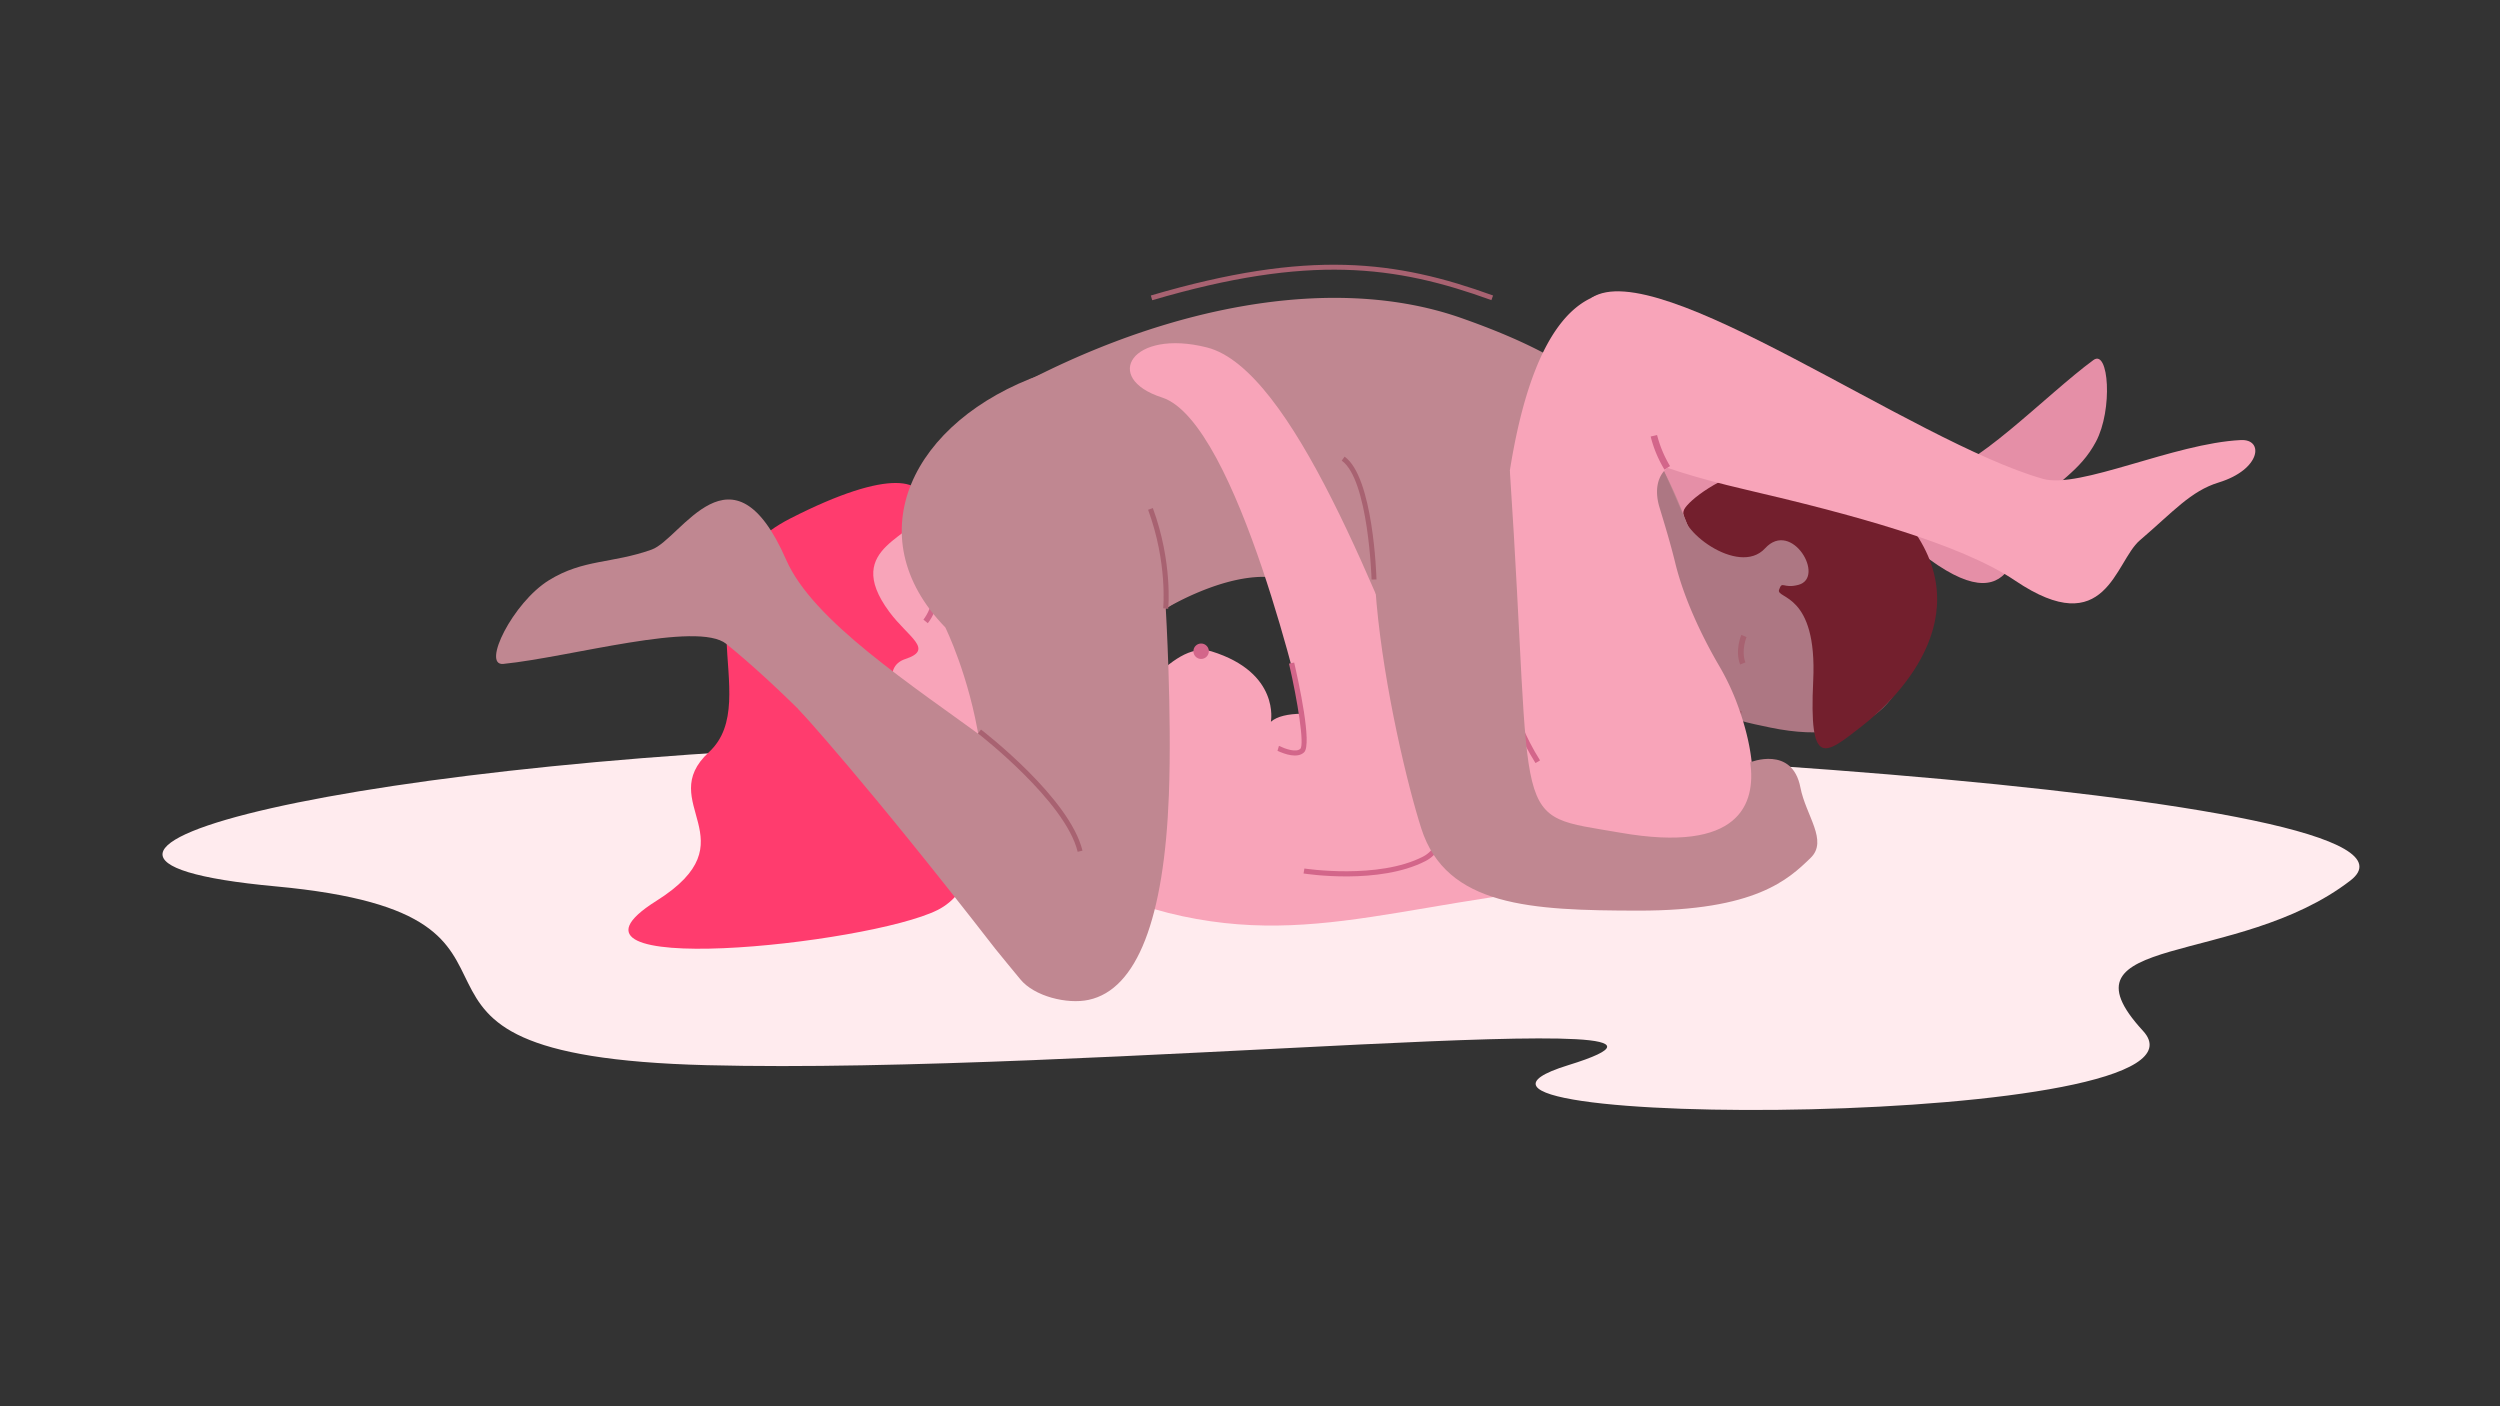 <svg xmlns="http://www.w3.org/2000/svg" viewBox="0 0 1920 1080"><rect x="0" y="0" width="1920" height="1080" fill="#333333" stroke="none"/><defs><style>
      .cls-1 {
        fill: #f8a4b9;
      }

      .cls-2 {
        fill: #d3668a;
      }

      .cls-3 {
        fill: #ffebee;
      }

      .cls-4 {
        fill: #ff3c6e;
      }

      .cls-5 {
        fill: #e58fa7;
      }

      .cls-6 {
        fill: #c08791;
      }

      .cls-7 {
        fill: #ad7783;
      }

      .cls-8 {
        fill: #a86271;
      }

      .cls-9 {
        fill: #731f2d;
      }

      .cls-10 {
        fill: none;
      }
    </style></defs><title>1</title><g id="&#x421;&#x43B;&#x43E;&#x439;_1" data-name="&#x421;&#x43B;&#x43E;&#x439; 1"><g><g><path class="cls-1" d="M781.76,523.22c6.64-16.77,22.35-28.45,11.85-42.6-39.75-53.53-51.52-60.11-82.29-76.57-71.85-38.42-109.09-6.2-127.67,40.74S594.35,547.34,649.08,569,763.2,570.16,781.76,523.22Z"></path><path class="cls-2" d="M786.48,516.85c-.94,1.46-29.36,41.14-45.61,41.19-4.07,0-7.42-2-10-5.85l3.47-2.27c1.76,2.68,3.87,4,6.48,4,11.64,0,36.06-29.84,42.15-39.29Z"></path><path class="cls-2" d="M760.86,449a13.72,13.72,0,0,0-2.93-7.06c-3.63-4.49-12.91-2.27-14-2l.94,3.66c2.57-.65,8.41-1.33,10.07.72a10,10,0,0,1,2.18,6.39l3.77.34A10.47,10.47,0,0,0,760.86,449Z"></path><path class="cls-2" d="M719.86,457.08l-4.34.36c.78,9.64-6.26,18.33-6.33,18.42l3.35,2.77C712.88,478.23,720.79,468.52,719.86,457.08Z"></path><path class="cls-2" d="M736.32,415.69,732,415a15.3,15.3,0,0,1-3.33,7l3.2,2.95A19.5,19.5,0,0,0,736.32,415.69Z"></path></g><path class="cls-3" d="M731.34,570.36c-455.66,9.9-766.08,87.58-519.6,110.38s37.35,129.85,331.13,137.32,822.61-49.79,661.52,0,511.13,49.32,441.42-26.37,72.2-48.18,159.34-115.47S1131.44,561.67,731.34,570.36Z"></path><path class="cls-4" d="M695.22,506.15c-18.22,6-11.08,32.33,18.07,42.8,34.24,12.28,59.77,123.51,6.65,150s-312.84,53.91-215.81-7.1c73.93-46.49-2-75.18,40.33-114.2,44.22-40.81-29.35-132.57,62.62-179.53,76.69-39.16,105.1-30.7,102.11-7.93s-64,28.58-26.24,79.66C697.59,489.65,717.79,498.78,695.22,506.15Z"></path><path class="cls-1" d="M1160.22,531.76s-6-15.77-80.41,26.28c-6.47,3.66-84.21-20.95-103.78-3.72,0,0,7.32-37.71-45.62-54.09-31.67-9.81-65.36,52.66-76.65,48-32.76-13.38-43-57.27-61.29-62.46l6.41-16-70.52,80c44.06,55.76,63.32,129,179.68,153.88,117.59,25.15,198.57-23.43,379.81-27.2"></path><path class="cls-5" d="M1221.94,307.82c69.68,31.18,179.77,41,265.85,54.13,24.08,3.67,84.14-59.3,120-85.46,11.79-8.62,15,38.06,1.9,62.72-12.51,23.5-30.25,30.22-48.1,51.47-13.3,15.84-8,91.1-79.77,38.93-35.5-25.82-125.33-3.6-192.53-10.47-140-14.31-16.77-72.75-84.51-67.27"></path><path class="cls-6" d="M1270.08,537.09s-28.07-58.36-79.79-65.29,79-101.23,79-101.23l76,99.05Z"></path><g><path class="cls-7" d="M1258.34,464.4c-1.63,18-13.39,33.62.68,44.21,53.27,40.1,66.42,43.08,100.6,50.16,79.78,16.53,106.38-24.92,110.92-75.2s-39.27-95.33-97.91-100.63S1262.86,414.13,1258.34,464.4Z"></path><path class="cls-8" d="M1255.6,471.85c.5-1.67,16.53-47.77,32.11-52.42,3.89-1.16,7.66-.22,11.21,2.8l-2.69,3.15c-2.44-2.07-4.84-2.72-7.34-2-11.15,3.33-26.14,38.83-29.31,49.61Z"></path><path class="cls-8" d="M1299.39,529.71a13.74,13.74,0,0,0,4.81,5.94c4.75,3.29,13-1.47,14-2l-1.93-3.26c-2.28,1.36-7.7,3.67-9.86,2.17a10.05,10.05,0,0,1-3.91-5.52l-3.71.75A11.37,11.37,0,0,0,1299.39,529.71Z"></path><path class="cls-9" d="M1381.11,449.19c21.23-5.55-5.06-50.45-25.54-28.07s-69.15-15.87-62.12-29.85,93.45-74,163.74.92,1.12,143.39-27.42,165.62-40.45,32.69-37.22-35.09-28.83-62.5-26.22-69.81S1369.1,452.34,1381.11,449.19Z"></path><path class="cls-8" d="M1336.42,510.32l4.06-1.57c-3.48-9,.82-19.35.86-19.46l-4-1.71C1337.13,488.07,1332.29,499.62,1336.42,510.32Z"></path><path class="cls-8" d="M1332.34,554.68l4.32-.56a15.44,15.44,0,0,1,1.2-7.68l-3.9-1.94A19.5,19.5,0,0,0,1332.34,554.68Z"></path></g><path class="cls-6" d="M895.27,467.37s56.1-34.35,94.06-21.45c11.89,4,88.61,29.1,141.23,46.27a132.31,132.31,0,0,0,97.79-6.25h0L1303,424c-31.84-100.11-73.86-142.2-180.73-179.76S872,240.1,747.11,316"></path><path class="cls-10" d="M1302.67,658.88c.83.79,1.68,1.59,2.54,2.36"></path><path class="cls-10" d="M743.3,364c-.83-.79-1.69-1.58-2.54-2.35"></path><path class="cls-6" d="M801.82,764c-51.8-72.49-165-205.54-244-269.48-22.1-17.9-119.72,10.12-171.22,15.36-16.95,1.72,7.29-47.21,35.07-64.31,26.45-16.29,48.29-12.6,78.8-23.48,22.73-8.11,61.82-87,103.3,7.82,20.53,46.94,95,95.12,158.62,141.67C895,668.5,807.13,653.62,878.6,688"></path><path class="cls-6" d="M800.18,287.48C700.09,323.07,657.51,411.36,726,481.85c0,0,18.3,36.84,26.28,87.81,0,0-93.64-52.16-145.19-122.43l6.25,97.53s51.55,55.61,151,183.85c3.89,5,12.49,15.15,19.24,23.46,10.66,13.12,36,19.39,52.51,15.82,37.31-8,58-62.56,61.61-157.22,2.39-63.27-2.38-143.3-2.38-143.3s31.05-22.15,73.15-27.94"></path><path class="cls-8" d="M893.34,467.16c0-.34,3.41-34.86-11.6-75.65l3.63-1.34c15.34,41.69,11.86,77.05,11.82,77.4Z"></path><circle class="cls-2" cx="922.46" cy="500.15" r="5.93"></circle><path class="cls-7" d="M1275.31,356.14c9.89,20.76,33.19,76.39,33.19,76.39l-19.59,19.37-30.77-69.46Z"></path><path class="cls-1" d="M1222.28,228.76c50.94-33.5,246.29,110.42,346.7,139,28.1,8,100.5-27.3,152-29.79,17.91-.86,15.47,22.6-17,32.57-21.58,6.62-34.75,22.33-60.58,44.43-19.25,16.47-25.73,78.19-95.69,31-42.71-28.8-127.39-51.4-206.49-69.82-164.77-38.37-73.57-58.94-155.89-63"></path><path class="cls-1" d="M1199.59,682.14c124.92,16.62,171.87-45.88,133.32-144.89a190.37,190.37,0,0,0-13.06-26.68c-8.65-14.83-25.49-46.27-33.32-78.46-3.49-14.33-7.79-28.45-12.07-42.57-8.31-27.42,4.5-74.66,181.3,11.88L1469,337.17s-69.79-35.36-144.53-73.59c-10.48-5.36-51.9-32-51.9-32-59.65-27.88-98.83,24.43-115.09,144-8.55,62.8-.65,150.93-.65,150.93s-34.78,28.34-79.48,30.29"></path><path class="cls-2" d="M1156.45,512.08c0,.35,3.09,35,26.3,71.9l-3.49,2.07c-23.72-37.75-26.82-73.21-26.85-73.56Z"></path><path class="cls-1" d="M1103.75,569.83c-45.55-109.59-111-286.37-176.86-303-57.46-14.53-81,23.45-34.43,38.46,58.27,18.76,109.82,247.57,109.82,247.57"></path><path class="cls-2" d="M993.92,508.82c3.4,14.66,14,63,7.59,69-5.13,4.82-14.86,1.39-20.41-1.2l1.13-3.8c5,2.39,13.17,5.29,16.42,2.25s-2-36.43-8.71-65.41Z"></path><path class="cls-2" d="M1092.21,536.43c1.7,4.27,41.32,105,2.59,124.87-35.69,18.34-91.33,9.91-93.68,9.54l.66-3.82c.56.09,56.62,8.58,91.08-9.13,35.63-18.31-4.06-119.08-4.46-120.09Z"></path><path class="cls-2" d="M1278.31,360.67a92.07,92.07,0,0,1-10.6-25.42l4.93-1.14a88.32,88.32,0,0,0,9.95,23.85Z"></path><path class="cls-6" d="M1159.57,361.6c18.62,280.09-1.49,262.88,85,277.94,91.55,15.94,104-22.16,99.64-54.12h0s32.24-13.08,38.5,19.34c4.19,21.68,21.5,40.92,7.83,54.12-16.89,16.32-42,40.62-132.42,40.48-82.11-.13-147.3-3-166.55-63.05-21.31-66.48-71.22-298.2,2.67-289.31"></path><path class="cls-8" d="M1053.36,445.11c0-.76-2.4-76.82-22.91-91.34l2.2-3.09c22,15.61,24.41,91.12,24.5,94.33Z"></path><path class="cls-8" d="M827.65,654.19c-9.42-38.92-75.88-90.38-76.55-90.89l2.31-3c2.78,2.13,68.2,52.79,77.93,93Z"></path><path class="cls-8" d="M884.9,230.58l-1.07-3.64c121.54-35.72,188.41-27,262.85,0l-1.3,3.56C1071.69,203.74,1005.44,195.15,884.9,230.58Z"></path></g></g></svg>